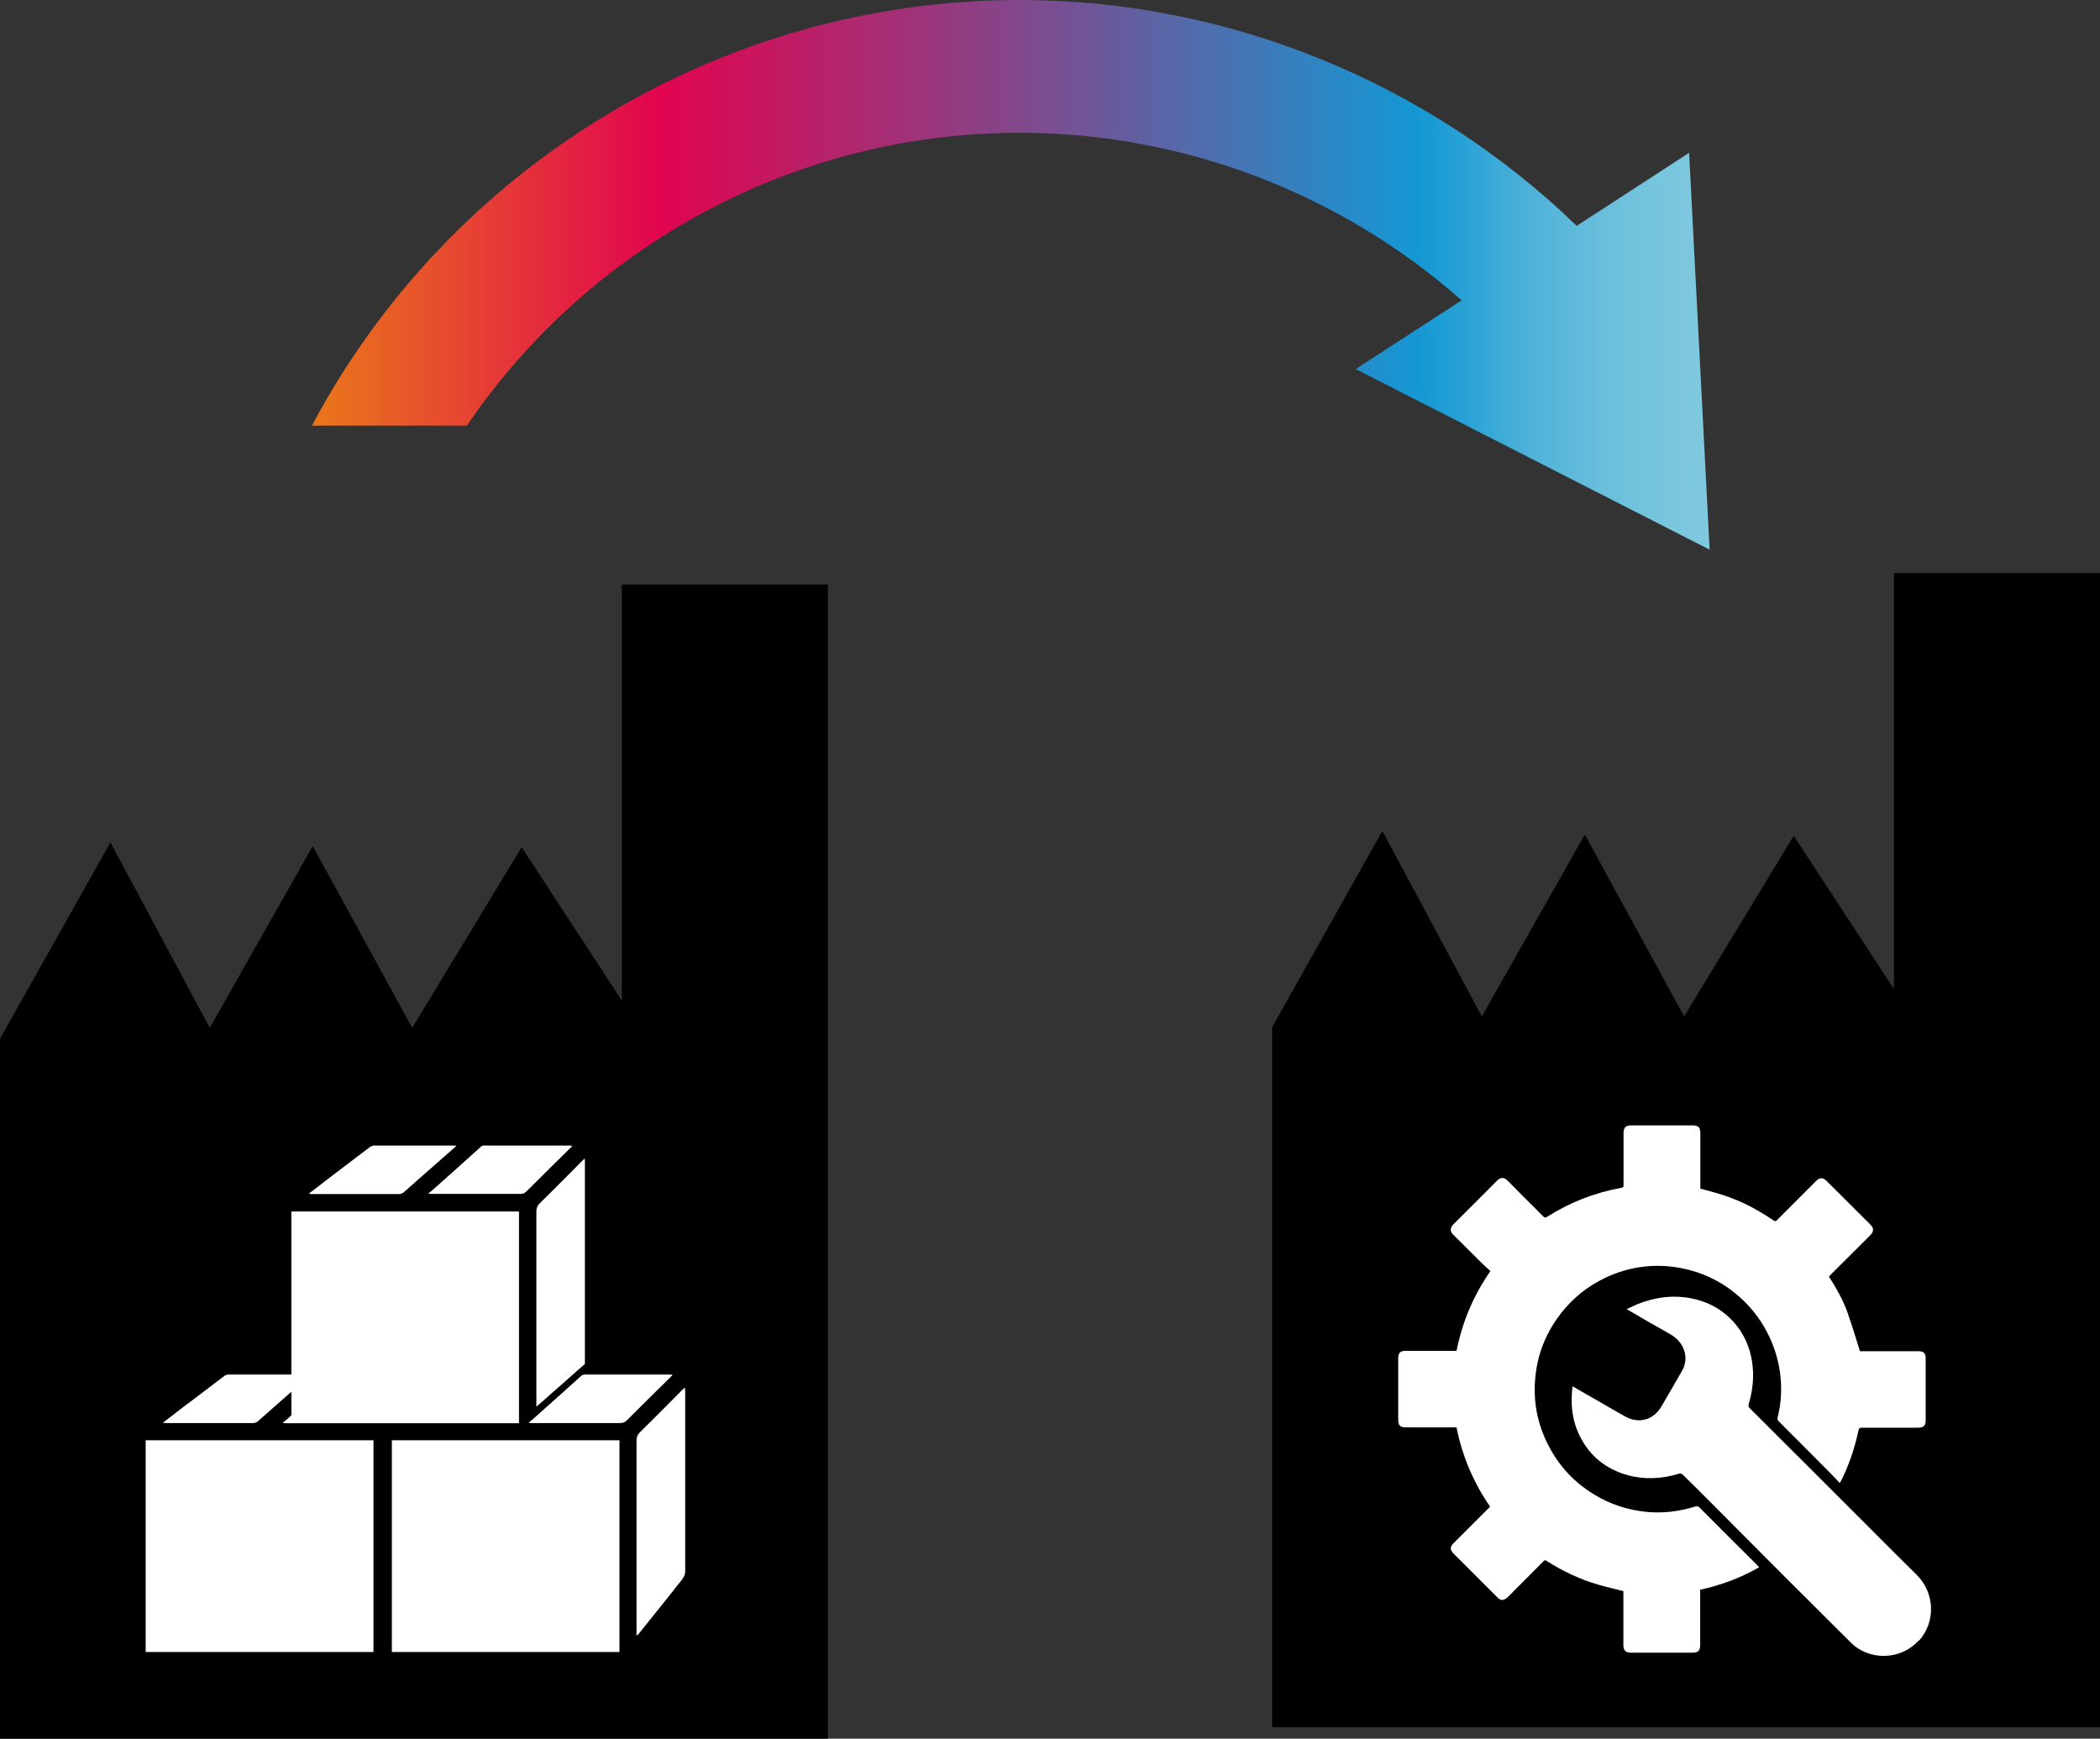 <?xml version="1.0" encoding="UTF-8"?><svg id="Capa_2" xmlns="http://www.w3.org/2000/svg" xmlns:xlink="http://www.w3.org/1999/xlink" viewBox="0 0 126.85 105.01"><rect x="0" y="0" width="126.85" height="105.01" fill="#333333" stroke="none"/><defs><style>.cls-1{fill:#fff;}.cls-2{fill:url(#Degradado_sin_nombre_5);}</style><linearGradient id="Degradado_sin_nombre_5" x1="18.84" y1="16.6" x2="103.27" y2="16.6" gradientUnits="userSpaceOnUse"><stop offset="0" stop-color="#ea771b"/><stop offset=".25" stop-color="#e1044f"/><stop offset=".44" stop-color="#9c357b"/><stop offset=".79" stop-color="#1498d4"/><stop offset=".82" stop-color="#26a0d5"/><stop offset=".87" stop-color="#4db1d9"/><stop offset=".92" stop-color="#68bedb"/><stop offset=".97" stop-color="#79c6dd"/><stop offset="1" stop-color="#80c9de"/></linearGradient></defs><g id="_ÎÓÈ_1"><g><path class="cls-2" d="m103.27,33.2l-1.24-23.97-6.79,4.41C86.25,4.94,74.15,0,61.58,0,43.5,0,27.13,10.09,18.84,25.71h9.36c7.39-10.87,19.81-17.69,33.38-17.69,9.86,0,19.38,3.64,26.71,10.12l-6.4,4.15,21.38,10.91Z"/><polygon points="114.4 34.61 114.4 59.73 108.35 50.48 101.73 61.39 95.73 50.41 89.51 61.39 83.5 50.19 76.84 62.05 76.84 104.32 126.85 104.32 126.85 34.61 114.4 34.61"/><path class="cls-1" d="m102.7,95.99v.22c0,1.04,0,2.07,0,3.11,0,.39-.11.5-.5.5-1.22,0-2.45,0-3.67,0-.33,0-.47-.13-.47-.47,0-1.02,0-2.04,0-3.06v-.19c-.53-.14-1.05-.25-1.55-.4-1.1-.32-2.12-.81-3.08-1.42-.08-.05-.12-.06-.19.01-.71.72-1.42,1.43-2.13,2.14-.2.2-.37.25-.52.16-.1-.06-.19-.16-.27-.24-.74-.74-1.48-1.48-2.22-2.22-.11-.11-.22-.21-.32-.32-.2-.22-.19-.39.01-.59.72-.72,1.44-1.44,2.16-2.16.02-.02.03-.03.06-.06-1.01-1.46-1.68-3.05-2.03-4.79h-.22c-.94,0-1.89,0-2.83,0-.36,0-.47-.12-.47-.47v-3.71c0-.32.13-.44.44-.44,1.02,0,2.04,0,3.08,0,.35-1.73,1.01-3.33,2.05-4.82-.17-.16-.35-.31-.52-.48-.57-.56-1.14-1.13-1.71-1.7-.23-.22-.22-.42,0-.65.88-.88,1.76-1.75,2.63-2.63.21-.21.42-.22.64,0,.32.32.63.64.95.96.4.4.81.8,1.21,1.21.07.07.12.07.21.02,1.39-.88,2.89-1.47,4.51-1.76.13-.02.12-.1.12-.19,0-1.03,0-2.06,0-3.1,0-.36.13-.48.48-.48,1.22,0,2.44,0,3.66,0,.39,0,.5.12.5.5,0,1.04,0,2.09,0,3.13v.19c.36.1.71.19,1.05.29.88.26,1.72.62,2.51,1.09.3.17.59.36.87.55.12.08.17,0,.23-.06.77-.77,1.54-1.54,2.31-2.31.25-.25.43-.25.68,0,.86.86,1.72,1.72,2.59,2.58.26.26.26.44-.01.71-.8.79-1.59,1.59-2.39,2.38-.02.02-.04.05-.07.09.44.69.85,1.4,1.12,2.17.27.76.5,1.54.75,2.33h.18c1.11,0,2.23,0,3.34,0,.33,0,.45.12.45.45,0,1.24,0,2.47,0,3.71,0,.34-.12.46-.46.46-1.13,0-2.26,0-3.39,0-.13,0-.18.03-.21.17-.22,1.03-.55,2.03-1.02,2.98-.03.05-.06.1-.11.19-.28-.3-.55-.58-.82-.85-.95-.95-1.9-1.91-2.85-2.86-.08-.08-.11-.15-.08-.26.23-.9.26-1.81.14-2.72-.12-.84-.38-1.64-.77-2.4-.46-.89-1.08-1.66-1.85-2.3-.98-.82-2.1-1.35-3.36-1.59-1.59-.3-3.12-.1-4.58.59-1.05.5-1.94,1.21-2.66,2.13-.82,1.05-1.34,2.23-1.52,3.55-.23,1.65.06,3.2.87,4.66.63,1.14,1.51,2.05,2.62,2.73.99.61,2.07.96,3.24,1.07.99.09,1.95-.04,2.9-.33.11-.03.18-.01.26.07.85.86,1.71,1.71,2.57,2.57.31.31.63.62.94.94.02.02.04.05.08.09-1.11.64-2.28,1.07-3.52,1.35Z"/><path class="cls-1" d="m115.89,99.09c-1.05,1.17-2.94,1.24-4.07.14-.91-.9-1.81-1.81-2.72-2.71-.95-.95-1.9-1.89-2.84-2.84-.87-.87-1.74-1.75-2.61-2.62-.67-.68-1.35-1.35-2.03-2.02-.04-.04-.15-.05-.21-.03-1.02.31-2.05.37-3.08.09-1.31-.36-2.29-1.14-2.9-2.36-.47-.94-.58-1.94-.44-3.01.47.27.91.53,1.36.78.62.35,1.23.72,1.85,1.06.81.44,1.69.18,2.15-.61.42-.72.84-1.44,1.25-2.16.46-.8.14-1.74-.73-2.23-.86-.48-1.72-.98-2.61-1.5.23-.11.44-.21.65-.3.93-.37,1.89-.54,2.89-.41,1.17.15,2.17.64,2.96,1.53.6.69.95,1.5,1.08,2.4.13.86.03,1.69-.21,2.52-.03.11-.01.17.06.24,1.29,1.28,2.57,2.57,3.86,3.85,1.15,1.15,2.3,2.3,3.45,3.45.92.92,1.83,1.84,2.76,2.75,1.11,1.08,1.19,2.84.16,3.99Z"/><polygon points="37.56 35.3 37.56 60.43 31.51 51.17 24.9 62.08 18.89 51.1 12.67 62.08 6.67 50.88 0 62.74 0 105.01 50.01 105.01 50.01 35.3 37.56 35.3"/><path class="cls-1" d="m35.33,70.18c0,3.65,0,8.54,0,12.2l-2.8,2.47s-.05.04-.13.11v-.31c0-3.83,0-7.66,0-11.48,0-.21.06-.35.21-.5.9-.88,1.78-1.78,2.7-2.7.01.1.03.16.03.22Zm-6.06-.99c1.73,0,3.45,0,5.18,0,.02,0,.03,0,.12.03-.43.42-.83.82-1.23,1.21-.52.51-1.03,1.03-1.55,1.54-.08.08-.2.14-.31.14-1.81,0-3.61,0-5.42,0-.04,0-.08,0-.19-.02.12-.1.21-.18.3-.25.46-.41.93-.83,1.39-1.24.5-.45,1-.9,1.5-1.35.05-.05.14-.07.21-.07Zm-9.14,1.77c.73-.56,1.47-1.12,2.2-1.67.07-.05.17-.1.25-.1,1.61,0,3.21,0,4.82,0,.04,0,.08,0,.17.02-.8.7-1.56,1.37-2.32,2.04-.29.26-.58.52-.87.77-.07.06-.18.1-.28.1-1.74,0-3.49,0-5.23,0-.06,0-.11-.01-.22-.02.52-.4,1-.77,1.48-1.14Zm-8.8,13.83c.73-.56,1.47-1.12,2.2-1.67.07-.05.17-.1.25-.1,1.27,0,2.55,0,3.82,0v-9.85h13.75v12.79h-13.75c-.11,0-.23,0-.34,0-.04,0-.08,0-.19-.02.12-.1.21-.18.3-.25.08-.07.16-.14.23-.21v-1.42c-.39.34-.77.68-1.16,1.02-.29.26-.58.52-.87.77-.07.06-.18.1-.28.1-1.74,0-3.49,0-5.23,0-.06,0-.11-.01-.22-.02.52-.4,1-.77,1.48-1.14Zm11.23,14.99h-13.76v-12.79h13.76v12.79Zm14.86,0h-13.75v-12.79h13.75v12.79Zm.12-13.83c-1.81,0-3.61,0-5.42,0-.04,0-.08,0-.19-.02.12-.1.21-.18.3-.25.46-.41.93-.83,1.39-1.24.5-.45,1-.9,1.5-1.35.05-.05.14-.07.21-.07,1.73,0,3.45,0,5.18,0,.02,0,.03,0,.12.03-.43.42-.83.82-1.23,1.21-.52.51-1.03,1.03-1.55,1.54-.08.08-.2.14-.31.14Zm3.84,9.03c0,.17-.13.37-.25.51-.84,1.07-1.7,2.13-2.55,3.19-.02.03-.05.04-.13.11v-.31c0-3.83,0-7.66,0-11.48,0-.21.06-.35.21-.5.9-.88,1.78-1.78,2.7-2.7.01.1.03.16.03.22,0,3.65,0,7.31,0,10.96Z"/></g></g></svg>